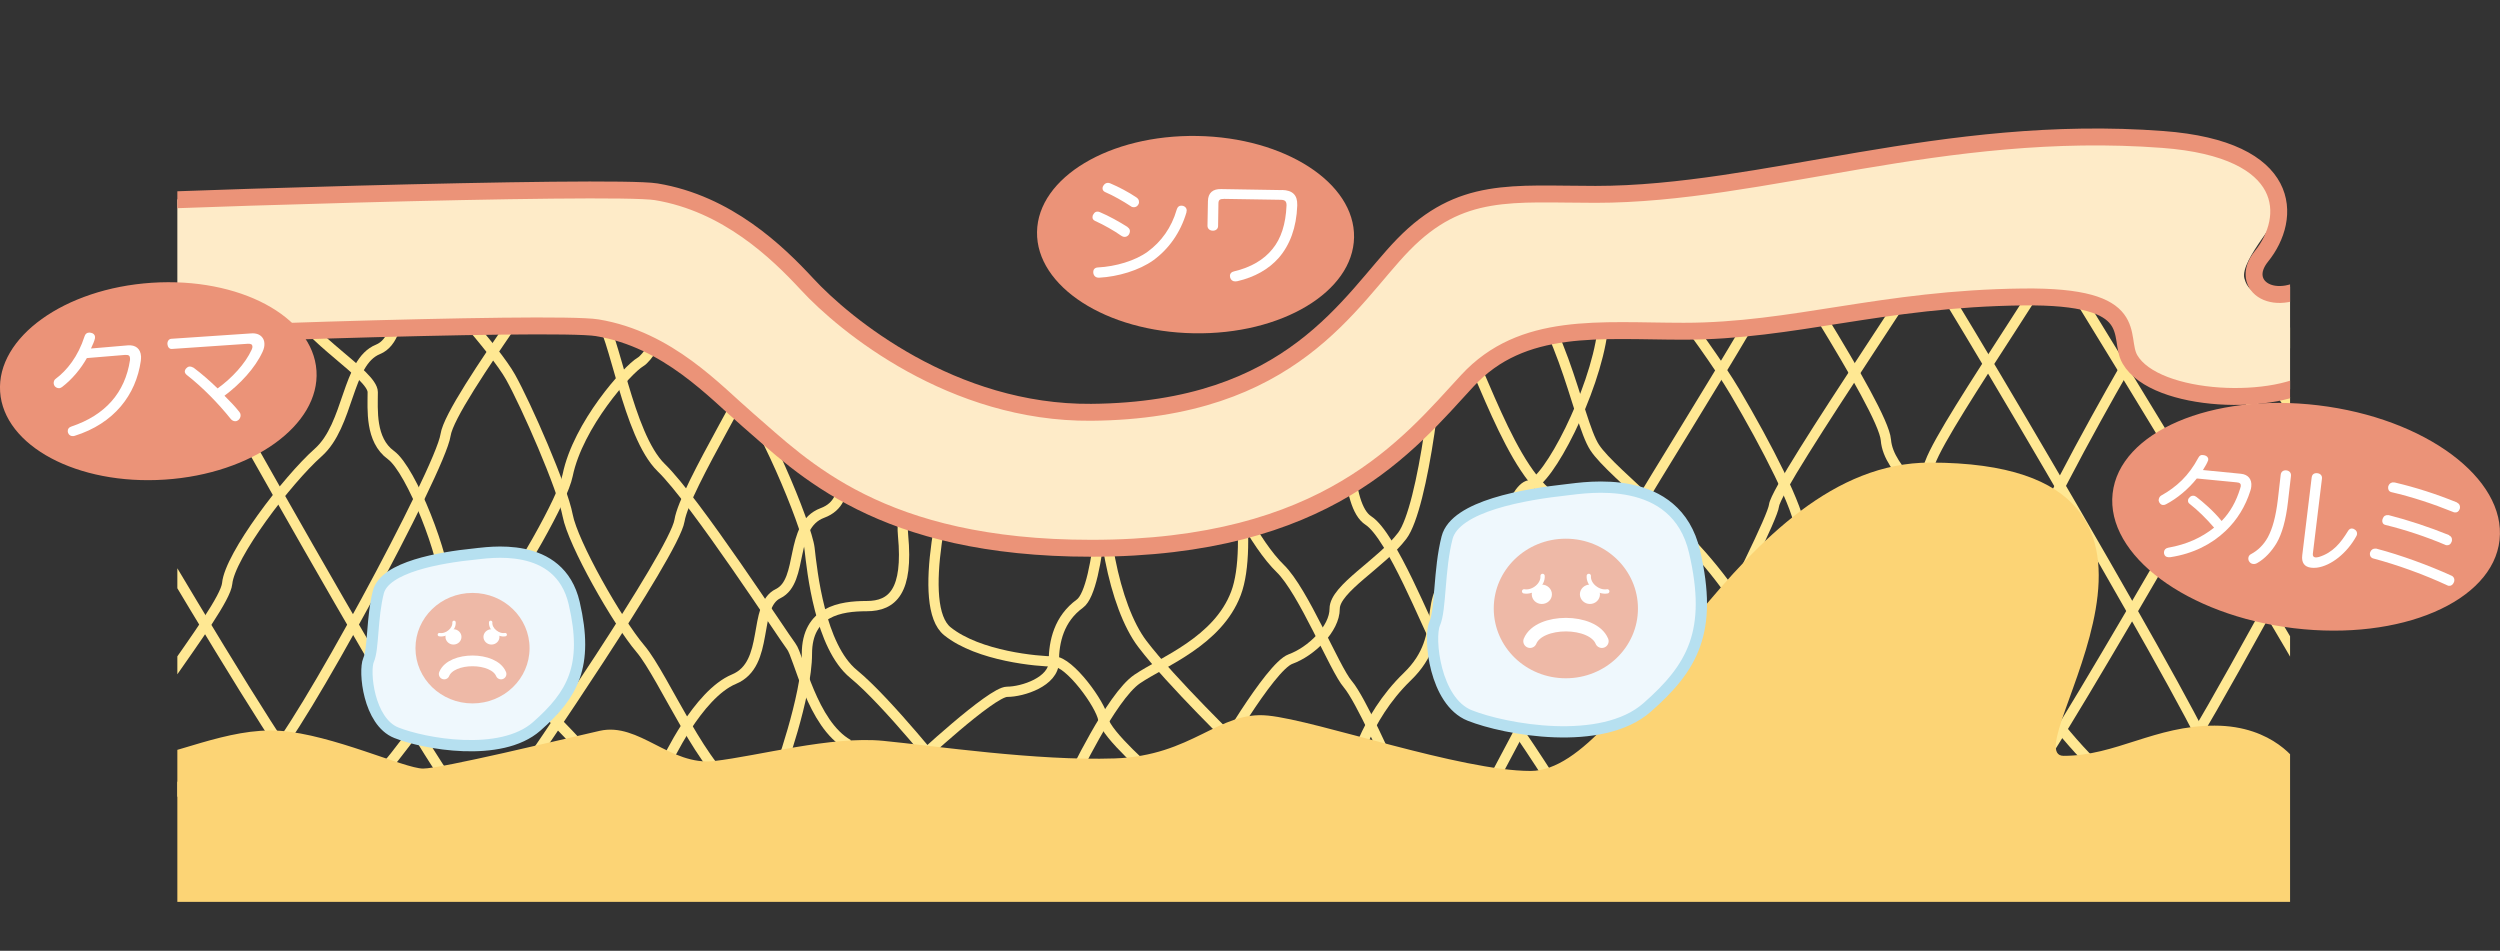<?xml version="1.0" encoding="UTF-8"?>
<svg id="_レイヤー_2" data-name="レイヤー 2" xmlns="http://www.w3.org/2000/svg" xmlns:xlink="http://www.w3.org/1999/xlink" viewBox="0 0 221.74 84.33">
  <rect x="0" y="0" width="221.74" height="84.33" fill="#333333" stroke="none"/>
  <defs>
    <style>
      .cls-1 {
        stroke: #b6e0f0;
      }

      .cls-1, .cls-2, .cls-3, .cls-4, .cls-5, .cls-6, .cls-7, .cls-8, .cls-9 {
        fill: none;
      }

      .cls-10 {
        fill: #eff8fd;
      }

      .cls-11 {
        fill: #fff;
      }

      .cls-2 {
        stroke: #eb9378;
        stroke-linejoin: round;
        stroke-width: 1.5px;
      }

      .cls-2, .cls-3, .cls-4, .cls-7, .cls-9 {
        stroke-linecap: round;
      }

      .cls-3 {
        stroke-width: .3px;
      }

      .cls-3, .cls-4, .cls-7, .cls-9 {
        stroke: #fff;
      }

      .cls-4 {
        stroke-width: .95px;
      }

      .cls-12 {
        fill: #feebc8;
      }

      .cls-13 {
        fill: #eb9378;
      }

      .cls-14 {
        fill: #eeb9a7;
      }

      .cls-5 {
        stroke: #ffe893;
        stroke-width: .91px;
      }

      .cls-7 {
        stroke-width: .38px;
      }

      .cls-8 {
        clip-path: url(#clippath);
      }

      .cls-15 {
        fill: #fcd475;
      }

      .cls-9 {
        stroke-width: 1.2px;
      }
    </style>
    <clipPath id="clippath">
      <rect class="cls-6" x="15.73" width="187.39" height="84.33"/>
    </clipPath>
  </defs>
  <g id="_レイヤー_1-2" data-name="レイヤー 1">
    <g class="cls-8">
      <path class="cls-5" d="m22.91,21.38c1.61.67,2.31,3.13,3.23,5.81.92,2.68,6.92,6.03,6.92,7.59s-.23,4.24,1.61,5.58c1.84,1.34,4.84,9.15,4.84,11.83s12.45,13.84,13.6,16.08"/>
      <path class="cls-5" d="m37.44,24.06c1.15,1.12,6.46,6.92,7.84,9.38,1.38,2.46,4.61,9.82,5.07,12.28.46,2.45,4.38,9.38,6.46,11.83,2.08,2.46,5.77,11.39,8.76,12.5"/>
      <path class="cls-5" d="m53.12,28.08c1.38,1.34,2.54,10.49,5.53,13.4,3,2.9,10.84,14.96,11.53,15.85.69.89,1.85,6.92,5.07,8.71"/>
      <path class="cls-5" d="m63.5,24.96c0,3.13-.69,7.15,1.61,9.38,2.31,2.23,6.46,12.28,6.69,14.29.23,2.01.92,8.71,3.92,11.16,3,2.46,8.3,9.15,8.3,9.15"/>
      <path class="cls-5" d="m85.41,38.13c-1.61,5.14-4.15,15.63-1.38,17.86,2.77,2.23,8.07,2.68,9.45,2.68s4.15,3.8,4.38,5.14c.23,1.34,4.38,4.91,4.38,4.91"/>
      <path class="cls-5" d="m97.86,40.14c-.46,6.03.92,13.62,3.46,16.97,2.54,3.35,8.53,9.15,8.53,9.15"/>
      <path class="cls-5" d="m107.54,38.8c.92,4.24,3.92,9.6,6,11.61,2.08,2.01,4.84,8.93,6,10.27,1.15,1.34,3.69,7.14,3.69,7.14"/>
      <path class="cls-5" d="m119.53,33.89c0,4.24-.23,10.94,1.84,12.28,2.08,1.34,5.3,9.6,6,10.72.69,1.11,2.77,1.79,5.3,5.14,2.54,3.35,6,8.93,6,8.93"/>
      <path class="cls-5" d="m10.23,18.04s28.13,50.9,30.67,52.69"/>
      <path class="cls-5" d="m-.61,23.39s24.9,43.31,27.9,45.99"/>
      <path class="cls-5" d="m-1.3,43.27c2.77,5.36,17.29,27.24,17.29,27.24"/>
      <path class="cls-5" d="m128.99,28.75c1.84,2.23,5.07,13.84,9.22,15.63,4.15,1.78-1.62,3.79,5.53,8.48,7.15,4.69.46,7.82.92,16.74"/>
      <path class="cls-5" d="m133.14,23.39c5.3,3.57,6.69,13.84,8.3,16.3,1.61,2.46,8.99,7.59,13.14,14.51,4.15,6.92,2.08,11.39,6.69,14.29"/>
      <path class="cls-5" d="m141.67,17.81c1.84,2.68,9.45,12.28,12.22,16.97,2.77,4.69,5.77,10.49,5.77,12.28s1.38,4.91,3.92,5.36c2.54.45,9.23,15.63,9.23,15.63"/>
      <path class="cls-5" d="m155.28,17.81c1.15,2.46,11.76,18.31,11.99,21.21.23,2.9,4.15,4.91,4.84,8.71.69,3.8,11.3,18.98,14.99,21.21"/>
      <path class="cls-5" d="m167.73,18.48c1.84,1.79,26.29,43.54,28.13,48.23"/>
      <path class="cls-5" d="m179.26,18.04c2.77,4.47,27.44,44.43,28.13,47.11"/>
      <path class="cls-5" d="m191.94,18.93c1.84,3.35,14.53,22.1,14.53,22.1"/>
      <path class="cls-5" d="m10.69,24.73c0,2.9-6,10.94-6.92,13.84-.92,2.9-5.3,8.93-5.3,8.93"/>
      <path class="cls-5" d="m25.68,22.5c-3,.89-4.38,6.92-4.38,6.92,0,0-8.3,9.15-8.76,13.62-.46,4.46-.23,6.7-3.23,8.48-3,1.79-9.69,12.73-9.69,12.73"/>
      <path class="cls-5" d="m40.21,16.92c0,3.8-.23,5.58-2.77,6.03-2.54.45-1.15,6.92-3.92,8.04-2.77,1.12-2.54,6.7-5.3,9.15-2.77,2.46-7.84,9.15-8.07,11.61-.23,2.46-10.38,14.29-10.84,18.31"/>
      <path class="cls-5" d="m52.43,18.04c-.46,2.01-12.45,17.41-12.91,20.54-.46,3.13-13.14,26.57-15.68,28.8"/>
      <path class="cls-5" d="m61.19,22.28c-.23,3.35-3.23,9.15-4.38,9.82-1.15.67-5.54,5.58-6.46,10.05-.92,4.47-14.53,24.78-16.6,26.35"/>
      <path class="cls-5" d="m68.57,29.2c-1.15,3.57-7.84,14.07-8.3,16.97-.46,2.9-13.84,22.33-13.84,22.33"/>
      <path class="cls-5" d="m77.1,33.89c0,3.8-1.15,5.36-2.08,6.03-.92.67.92,4.47-2.08,5.58-3,1.12-1.61,6.03-3.92,7.15-2.31,1.12-.69,6.25-3.92,7.59-3.23,1.34-5.99,7.37-5.99,7.37"/>
      <path class="cls-5" d="m86.33,38.13c-2.31,1.56-6.69,4.47-6.23,9.38.46,4.91-.92,6.25-3.23,6.25s-5.3.45-5.3,4.24-2.54,10.72-2.54,10.72"/>
      <path class="cls-5" d="m98.09,38.13c0,2.9-.46,14.07-2.31,15.41-1.84,1.34-2.31,3.35-2.31,5.14s-2.77,2.68-4.15,2.68-8.07,6.25-8.07,6.25"/>
      <path class="cls-5" d="m108.24,37.24c1.15.89,3,11.16,1.38,15.4-1.61,4.24-6.46,6.03-8.76,7.59-2.31,1.57-5.77,8.93-5.77,8.93"/>
      <path class="cls-5" d="m127.61,27.64c.23,4.69-1.38,17.41-3.23,19.87-1.85,2.46-6,4.69-6,6.48s-2.08,3.8-3.92,4.47c-1.84.67-6.69,9.15-6.69,9.15"/>
      <path class="cls-5" d="m149.28,17.59c-.23,5.36-6.46,6.48-7.15,11.83-.69,5.36-4.84,13.39-6.46,13.62-1.61.22-2.54,6.03-6.23,7.82-3.69,1.79-.69,5.36-4.61,9.15-3.92,3.79-4.84,8.48-4.84,8.48"/>
      <path class="cls-5" d="m160.81,18.04c-1.61,4.91-15.68,26.79-16.6,28.8-.92,2.01-12.45,23.67-12.45,23.67"/>
      <path class="cls-5" d="m174.42,17.37c-.69,2.23-16.83,25.45-17.07,27.46-.23,2.01-13.14,26.35-13.14,26.35"/>
      <path class="cls-5" d="m185.72,16.7c-1.15,3.8-13.15,20.54-14.53,24.34-1.38,3.79-15.22,27.69-15.22,27.69"/>
      <path class="cls-5" d="m198.4,18.26c-2.31,3.12-4.38,6.25-4.15,8.04.23,1.79-3.69,2.68-6,6.7-2.31,4.02-8.76,15.63-8.99,18.08-.23,2.46-12.22,17.42-12.22,17.42"/>
      <path class="cls-5" d="m206.24,24.51s-24.67,43.31-26.06,44.21"/>
      <path class="cls-5" d="m206.24,44.61s-11.3,20.99-12.45,22.1"/>
      <path class="cls-12" d="m199.07,24.7c-.44-1.68,3.56-5.6,3.33-6.67-.67-3.17-5.82-6.55-18-5.67-18.33,1.33-38.72,4.87-42.89,4.87-7.38,0-11.99-.74-17.06,4.47-4.74,4.87-9.76,14.71-27.67,14.86-12.3.1-21.85-7.73-25.21-11.37-2.61-2.83-7.07-7.14-13.38-8.19-3.83-.63-48.74.74-58.27,1.34v12.06c9.53-.6,49.21-1.97,53.04-1.34,6.3,1.04,10.44,5.67,13.38,8.19,4.84,4.17,11.68,11.37,30.44,11.37,20.91,0,28.13-9.21,33.36-14.86,4.88-5.29,11.68-4.47,19.06-4.47,3.88,0,20.23-3.4,33.21-2.93,9.17.33,2.67,4.33,8.83,7.33s12.67,1,14.33-.33c3.95-.4-1.57-9.04-.26-9.17,0,0-5.38,3.83-6.24.5"/>
      <path class="cls-2" d="m.85,18.35c9.53-.6,53.51-1.97,57.35-1.34,6.3,1.04,10.76,5.36,13.38,8.19,3.36,3.64,12.91,11.47,25.21,11.37,17.91-.15,22.93-9.99,27.67-14.86,5.07-5.21,9.68-4.47,17.06-4.47,14.81,0,30.85-6.34,50.31-4.87,11.62.87,11.5,6.97,8.75,10.37-2.12,2.62,1.3,4.88,4.75,2.12"/>
      <path class="cls-2" d="m.85,30.41c9.53-.6,48.28-1.97,52.12-1.34,6.3,1.04,10.45,5.67,13.38,8.19,4.84,4.17,11.68,11.37,30.44,11.37,20.91,0,28.13-9.2,33.36-14.86,4.88-5.29,11.81-4.39,19.19-4.39,9.75,0,17.58-2.9,30.08-3.04,10.83-.13,8.33,3.54,9.5,5.54,2.26,3.88,13.22,4.25,16.67,1.5"/>
      <path class="cls-15" d="m.18,67.93v12.06h203.62v-12.28s-2.07-3.35-7.38-3.35-8.76,2.68-13.38,2.68,16.14-26.01-11.86-26.01c-17,0-26.52,27.35-35.42,27.35-6.23,0-18.91-4.47-23.29-4.91-4.38-.45-6.69,3.57-13.61,3.8s-15.91-1.11-20.52-1.56c-4.61-.45-11.07,1.34-14.99,1.79-3.92.45-6.67-3.46-10.15-2.68-3.48.79-14.07,3.35-15.68,3.35s-8.05-3.02-12.68-3.35c-4.63-.33-9.45,2.23-14.07,2.9-4.61.67-6.9-1.68-8.53-1.79-1.63-.11-2.07,2.01-2.07,2.01"/>
    </g>
    <path class="cls-13" d="m28.07,32.88c.32,4.82-5.7,9.15-13.45,9.66C6.87,43.05.33,39.56.01,34.74c-.32-4.82,5.7-9.15,13.45-9.66,7.75-.51,14.29,2.98,14.61,7.8"/>
    <path class="cls-11" d="m7.71,31.75c-.55.98-1.33,1.91-2.21,2.58-.09.06-.17.1-.27.1-.14,0-.27-.06-.37-.17-.06-.07-.09-.16-.1-.27,0-.14.04-.3.19-.4.99-.74,1.97-1.96,2.55-3.76.06-.19.18-.32.39-.33.05,0,.12,0,.19.02.22.04.34.19.35.36,0,.04,0,.1-.01.14-.05.23-.18.53-.35.89l3.28-.28c.67-.05,1.12.29,1.16.98,0,.13,0,.25-.02.4-.43,3.01-2.36,5.55-5.88,6.65-.04.01-.08.02-.12.02-.21.01-.37-.08-.45-.28-.01-.05-.03-.1-.03-.15-.01-.19.09-.35.32-.42,3.01-1.01,4.76-3,5.2-5.89,0-.07.01-.13,0-.19-.01-.2-.12-.29-.42-.27-.01,0-.02,0-.04,0l-3.38.28Z"/>
    <path class="cls-11" d="m15.24,30.95c-.22.02-.37-.18-.39-.42-.02-.25.12-.46.33-.48l7.11-.48c.4-.03.74.08.95.33.13.15.2.33.21.54.02.23-.03.48-.16.76-.67,1.46-1.99,2.86-3.38,3.9.49.49.95.96,1.33,1.45.07.09.1.17.1.27.01.18-.08.34-.2.44-.08.06-.16.1-.26.1-.15.01-.31-.07-.42-.21-1.09-1.36-2.5-2.81-3.89-3.89-.11-.09-.17-.19-.18-.29,0-.11.05-.24.16-.33.09-.09.18-.13.28-.13.11,0,.23.04.35.11.71.53,1.43,1.16,2.12,1.83,1.27-.91,2.46-2.2,3.02-3.43.06-.12.08-.23.07-.3-.01-.17-.14-.24-.4-.23l-6.74.46Z"/>
    <path class="cls-13" d="m120.1,21.05c-.08,4.83-6.44,8.65-14.21,8.51-7.76-.13-13.99-4.15-13.91-8.99.08-4.83,6.44-8.64,14.21-8.51,7.76.13,13.99,4.15,13.91,8.99"/>
    <path class="cls-11" d="m100.01,20.15c.16.1.22.24.21.37,0,.09-.04.2-.09.28-.09.13-.23.22-.39.21-.1,0-.2-.04-.29-.1-.6-.43-1.55-.97-2.33-1.32-.14-.07-.23-.18-.22-.33,0-.08.02-.17.08-.25.09-.17.21-.24.36-.24.07,0,.14.01.22.05.77.32,1.74.86,2.46,1.32m5.23-1.46c0,.05-.01.11-.02.17-.52,1.77-1.57,3.25-2.94,4.24-1.25.89-3.12,1.45-4.79,1.54-.01,0-.03,0-.05,0-.26,0-.45-.16-.48-.44,0-.03,0-.05,0-.07,0-.23.14-.39.43-.4,1.54-.08,3.28-.58,4.4-1.4,1.2-.88,2.11-2.13,2.57-3.73.06-.22.2-.35.4-.35.05,0,.11.01.17.02.2.07.32.21.32.43m-4.23-.78c0,.08-.02.17-.07.24-.09.16-.25.24-.41.23-.08,0-.17-.02-.24-.08-.7-.46-1.56-.95-2.28-1.26-.16-.07-.24-.19-.24-.34,0-.08.02-.16.08-.24.1-.16.24-.24.39-.24.07,0,.15.01.23.05.71.3,1.6.76,2.32,1.25.15.11.22.24.21.38"/>
    <path class="cls-11" d="m113.71,16.85c.95.02,1.37.47,1.35,1.31,0,.03,0,.06,0,.09-.07,1.93-.65,3.48-1.64,4.62-.89,1.01-2.13,1.71-3.67,2.07-.06.01-.13.02-.19.02-.23,0-.39-.13-.45-.34,0-.05-.02-.11-.02-.16,0-.2.13-.34.36-.39,1.49-.35,2.65-1.03,3.41-1.98.77-.93,1.18-2.22,1.25-3.86v-.03c0-.35-.14-.48-.54-.48l-4.98-.08c-.4,0-.52.08-.52.43l-.03,1.98c0,.25-.21.42-.47.41-.27,0-.47-.18-.47-.43l.04-2.18c.01-.75.44-1.1,1.17-1.08l5.39.09Z"/>
    <path class="cls-13" d="m221.7,47.9c-.6,5.46-8.77,8.96-18.24,7.82-9.48-1.14-16.68-6.48-16.08-11.95.6-5.45,8.76-8.96,18.24-7.82,9.48,1.14,16.68,6.48,16.08,11.94"/>
    <path class="cls-11" d="m194.84,42.45c-.73.91-1.71,1.75-2.73,2.28-.09.05-.19.07-.28.06-.12-.01-.23-.09-.31-.23-.04-.08-.07-.17-.05-.26.02-.14.1-.29.24-.36.66-.36,1.29-.83,1.82-1.35.56-.56,1.01-1.17,1.46-2,.11-.2.23-.25.4-.23.05,0,.1.02.17.03.17.05.32.18.3.38,0,.03,0,.06-.02.09-.07.2-.25.52-.45.83l3.36.33c.65.06,1,.49.93,1.13-.01.12-.04.26-.09.4-.42,1.33-1.15,2.56-2.2,3.55-1.22,1.16-2.85,2.01-4.89,2.32-.07,0-.14,0-.2,0-.18-.02-.3-.11-.35-.29-.01-.07-.02-.13-.01-.19.02-.18.15-.32.37-.36,1.64-.29,2.95-.89,4.07-1.78-.69-.81-1.47-1.57-2.18-2.12-.11-.08-.15-.2-.13-.32.01-.1.06-.18.15-.26.1-.11.23-.14.34-.13.09,0,.17.05.26.11.58.45,1.49,1.22,2.23,2.13.77-.79,1.29-1.74,1.64-2.87.03-.08.05-.15.06-.22.02-.2-.07-.32-.38-.34l-3.51-.34Z"/>
    <path class="cls-11" d="m202.29,42.1c.03-.26.23-.41.5-.38.26.03.44.21.41.49l-.26,2.26c-.19,1.68-.54,2.88-1.01,3.69-.46.77-1.05,1.39-1.69,1.76-.14.09-.28.12-.4.1-.14-.01-.26-.09-.34-.21-.07-.1-.09-.21-.08-.33.02-.15.1-.27.25-.34.58-.31,1.1-.8,1.48-1.49.4-.75.7-1.77.89-3.37l.25-2.19Zm2.75.24c.03-.26.21-.4.5-.37.26.03.44.21.41.47l-.81,6.68c-.02.19.05.3.23.32.07,0,.18,0,.31-.04,1.23-.38,1.93-1.24,2.59-2.32.1-.16.23-.22.37-.2.07,0,.16.04.22.09.14.08.22.24.2.4,0,.05-.02.11-.06.18-.82,1.5-2.24,2.64-3.51,2.8-.19.02-.36.02-.51,0-.58-.07-.86-.44-.78-1.1l.84-6.93Z"/>
    <path class="cls-11" d="m217.43,51.05c.2.09.28.27.26.45,0,.05-.02.1-.04.15-.09.21-.24.33-.44.31-.05,0-.1-.02-.16-.05-1.95-.91-4.37-1.8-6.56-2.38-.2-.05-.31-.24-.29-.43,0-.05.02-.1.04-.15.08-.2.26-.31.46-.29.03,0,.05,0,.07,0,2.2.58,4.67,1.49,6.67,2.4m-.22-3.58c.2.09.28.25.26.44,0,.04-.01.09-.03.13-.08.23-.24.33-.44.31-.05,0-.11-.02-.16-.05-1.65-.7-3.51-1.32-5.27-1.75-.22-.05-.3-.23-.28-.41,0-.05.02-.09.04-.15.08-.23.25-.33.46-.31.02,0,.05,0,.07,0,1.72.44,3.6,1.06,5.35,1.77m.71-2.88c.2.09.28.26.26.45,0,.04-.01.09-.03.13-.08.22-.24.31-.42.29-.06,0-.12-.02-.18-.05-1.78-.72-3.64-1.33-5.45-1.75-.22-.05-.31-.24-.29-.43,0-.04.01-.09.03-.14.08-.2.26-.32.47-.29.02,0,.05,0,.07,0,1.88.44,3.71,1.03,5.55,1.78"/>
    <path class="cls-10" d="m138.96,43.44c-3.65.4-9.88,1.42-10.61,4.25-.73,2.84-.55,6.38-1.1,7.62-.55,1.24,0,6.91,3.11,8.15,3.11,1.24,11.71,2.83,15.73-.71,4.03-3.54,5.86-6.73,4.21-13.82-1.65-7.08-9.69-5.67-11.34-5.49"/>
    <path class="cls-1" d="m138.96,43.44c-3.65.4-9.88,1.42-10.61,4.25-.73,2.84-.55,6.38-1.1,7.62-.55,1.24,0,6.91,3.11,8.15,3.11,1.24,11.71,2.83,15.73-.71,4.03-3.54,5.86-6.73,4.21-13.82-1.65-7.08-9.69-5.67-11.34-5.49Z"/>
    <path class="cls-14" d="m145.28,53.97c0,3.42-2.86,6.19-6.4,6.19s-6.39-2.77-6.39-6.19,2.86-6.19,6.39-6.19,6.4,2.77,6.4,6.19"/>
    <path class="cls-11" d="m137.65,52.71c0,.48-.4.86-.9.86s-.89-.39-.89-.86.4-.86.89-.86.9.39.9.86"/>
    <path class="cls-11" d="m141.91,52.71c0,.48-.4.86-.89.86s-.89-.39-.89-.86.4-.86.89-.86.89.39.89.86"/>
    <path class="cls-9" d="m142.08,56.87c-.8-1.94-5.56-1.97-6.37,0"/>
    <path class="cls-7" d="m140.92,51.08c-.06.79.85,1.51,1.64,1.37"/>
    <path class="cls-7" d="m136.82,51.08c.06.79-.85,1.51-1.64,1.37"/>
    <path class="cls-10" d="m41.96,49.15c-2.89.31-7.82,1.12-8.4,3.36-.58,2.24-.43,5.05-.87,6.03-.43.98,0,5.47,2.46,6.45,2.46.98,9.26,2.24,12.45-.56,3.18-2.8,4.63-5.33,3.33-10.93-1.3-5.61-7.67-4.48-8.97-4.34"/>
    <path class="cls-1" d="m41.96,49.15c-2.89.31-7.82,1.12-8.4,3.36-.58,2.24-.43,5.05-.87,6.03-.43.98,0,5.47,2.46,6.45,2.46.98,9.26,2.24,12.45-.56,3.18-2.8,4.63-5.33,3.33-10.93-1.3-5.61-7.67-4.48-8.97-4.34Z"/>
    <path class="cls-14" d="m46.97,57.49c0,2.71-2.27,4.9-5.06,4.9s-5.06-2.19-5.06-4.9,2.26-4.9,5.06-4.9,5.06,2.2,5.06,4.9"/>
    <path class="cls-11" d="m40.93,56.49c0,.38-.32.68-.71.68s-.71-.31-.71-.68.32-.68.71-.68.71.31.71.68"/>
    <path class="cls-11" d="m44.3,56.49c0,.38-.32.68-.71.68s-.71-.31-.71-.68.32-.68.71-.68.71.31.71.68"/>
    <path class="cls-4" d="m44.44,59.78c-.64-1.54-4.4-1.56-5.04,0"/>
    <path class="cls-3" d="m43.52,55.2c-.05.62.68,1.2,1.29,1.09"/>
    <path class="cls-3" d="m40.27,55.2c.05.62-.68,1.2-1.3,1.09"/>
  </g>
</svg>